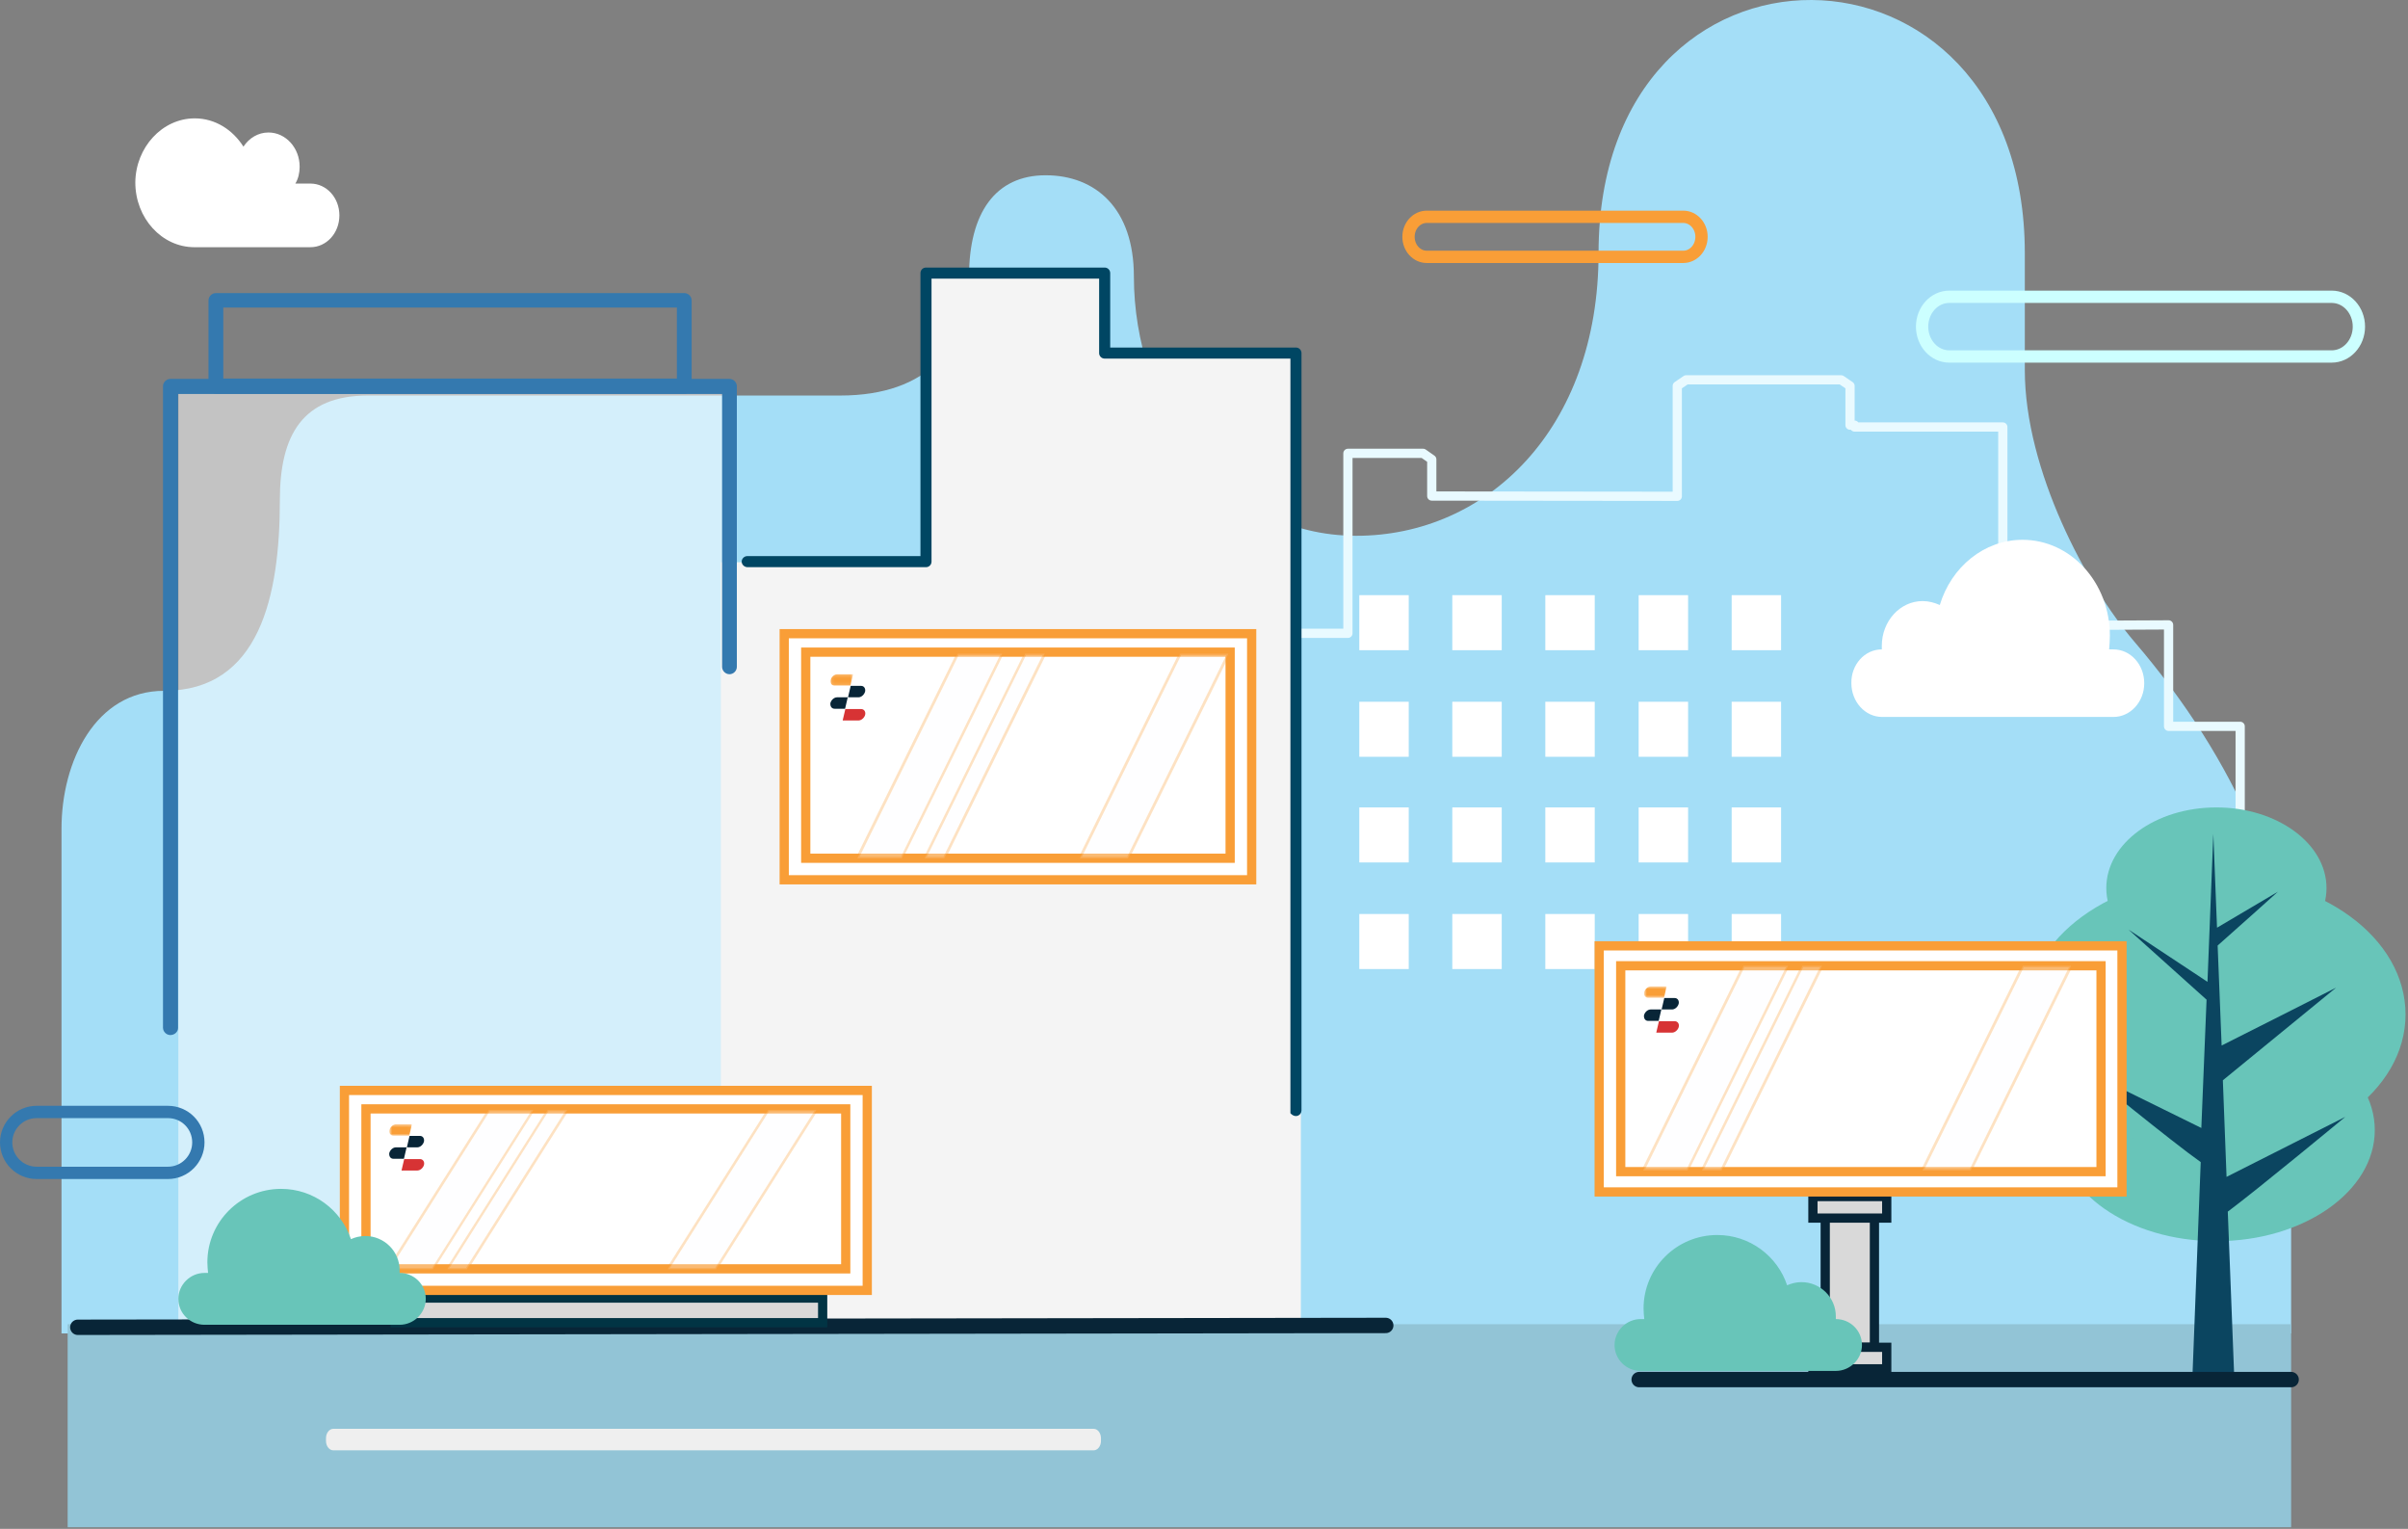 <svg width="783" height="497" viewBox="0 0 783 497" fill="none" xmlns="http://www.w3.org/2000/svg">
<rect x="0" y="0" width="783" height="497" fill="#808080" stroke="none"/>
<path d="M745 433.476C745 433.476 745 334.676 745 326.176C745 289.876 727.7 247.876 694 208.576C678.6 190.576 658.4 152.976 658.4 120.276C658.4 111.876 658.4 94.176 658.4 82.276C658.4 -26.624 519.8 -28.224 519.8 82.276C519.8 139.576 483.4 174.176 441 174.176C396.7 174.176 368.7 132.176 368.7 89.876C368.7 67.676 356.2 56.976 340 56.976C323.7 56.976 315.1 69.176 315.1 89.876C315.1 112.476 301.8 128.576 273.3 128.576C213 128.576 137.4 128.576 119.7 128.576C98.4 128.576 91 141.376 91 162.576C91 193.676 84.5 224.576 53.3 224.576C31.1 224.576 20 247.476 20 269.376C20 291.276 20 433.476 20 433.476H745Z" fill="#A4DEF7"/>
<rect x="58" y="126" width="177" height="304" fill="white" fill-opacity="0.53"/>
<path d="M553.274 76.987C553.274 80.584 550.619 83.497 547.339 83.497H463.935C460.655 83.497 458 80.584 458 76.987C458 73.389 460.655 70.477 463.935 70.477H547.339C550.619 70.477 553.274 73.389 553.274 76.987Z" stroke="#F99E37" stroke-width="4" stroke-miterlimit="10"/>
<path d="M767.034 106.182C767.034 111.545 763.075 115.887 758.186 115.887H633.848C628.958 115.887 625 111.545 625 106.182C625 100.818 628.958 96.477 633.848 96.477H758.186C763.075 96.477 767.034 100.818 767.034 106.182Z" stroke="#CCFFFF" stroke-width="4" stroke-miterlimit="10" stroke-linejoin="round"/>
<path d="M728.43 330.342V236.118H705.15V203.139L670.31 203.31V182.067H652.967V178.127H651.249V138.809H603.049V138.21H601.565V125.447L598.675 123.477H548.288L545.398 125.447V161.338L465.561 161.252V149.345L462.749 147.375H438.298V205.88H409.862V247.682L403.769 243.399H395.332V236.632H377.912V243.399H364.475V233.719H238.002V368.46" stroke="#E9FAFF" stroke-width="3" stroke-miterlimit="10" stroke-linecap="round" stroke-linejoin="round"/>
<path d="M611.898 211.105C611.898 210.721 611.898 210.338 611.898 209.955C611.898 201.91 617.836 195.398 625.17 195.398C627.149 195.398 629.012 195.908 630.758 196.675C634.484 184.288 645.194 175.477 657.652 175.477C673.368 175.477 686.058 189.396 686.058 206.635C686.058 208.167 685.942 209.572 685.825 211.105H687.222C692.811 211.105 697.235 216.085 697.235 222.087C697.235 228.216 692.694 233.069 687.222 233.069H612.014C606.426 233.069 602.002 228.088 602.002 222.087C601.886 216.085 606.31 211.105 611.898 211.105Z" fill="white"/>
<path d="M458.072 228.125H442V246.015H458.072V228.125Z" fill="white"/>
<path d="M488.314 228.125H472.242V246.015H488.314V228.125Z" fill="white"/>
<path d="M518.557 228.125H502.484V246.015H518.557V228.125Z" fill="white"/>
<path d="M548.912 228.125H532.84V246.015H548.912V228.125Z" fill="white"/>
<path d="M579.15 228.125H563.078V246.015H579.15V228.125Z" fill="white"/>
<path d="M458.072 193.477H442V211.367H458.072V193.477Z" fill="white"/>
<path d="M488.314 193.477H472.242V211.367H488.314V193.477Z" fill="white"/>
<path d="M518.557 193.477H502.484V211.367H518.557V193.477Z" fill="white"/>
<path d="M548.912 193.477H532.84V211.367H548.912V193.477Z" fill="white"/>
<path d="M579.15 193.477H563.078V211.367H579.15V193.477Z" fill="white"/>
<path d="M458.072 297.125H442V315.015H458.072V297.125Z" fill="white"/>
<path d="M488.314 297.125H472.242V315.015H488.314V297.125Z" fill="white"/>
<path d="M518.557 297.125H502.484V315.015H518.557V297.125Z" fill="white"/>
<path d="M548.912 297.125H532.84V315.015H548.912V297.125Z" fill="white"/>
<path d="M579.15 297.125H563.078V315.015H579.15V297.125Z" fill="white"/>
<path d="M458.072 262.477H442V280.367H458.072V262.477Z" fill="white"/>
<path d="M488.314 262.477H472.242V280.367H488.314V262.477Z" fill="white"/>
<path d="M518.557 262.477H502.484V280.367H518.557V262.477Z" fill="white"/>
<path d="M548.912 262.477H532.84V280.367H548.912V262.477Z" fill="white"/>
<path d="M579.15 262.477H563.078V280.367H579.15V262.477Z" fill="white"/>
<path d="M234.398 182.777H300.698V88.977H360.098V114.177H422.998V433.077H234.398V182.777Z" fill="#F4F4F4"/>
<path d="M423.2 360.977C423.2 362.577 421.2 363.677 419.6 361.877V116.577H359.2C358.2 116.577 357.4 115.777 357.4 114.777V90.577H302.9V182.577C302.9 183.577 302.1 184.377 301.1 184.377H243.1C242.2 184.377 241.4 183.777 241.2 182.877C241 181.777 241.9 180.777 243 180.777H299.3V88.777C299.3 87.777 300.1 86.977 301.1 86.977H359.2C360.2 86.977 361 87.777 361 88.777V112.977H421.4C422.4 112.977 423.2 113.777 423.2 114.777V360.977Z" fill="#004663"/>
<path d="M55.4 336.476C54.1 336.476 53 335.376 53 334.076V125.576C53 124.276 54.1 123.176 55.4 123.176H237.2C238.5 123.176 239.6 124.276 239.6 125.576V216.776C239.6 218.076 238.5 219.176 237.2 219.176C235.9 219.176 234.8 218.076 234.8 216.776V128.076H57.9V334.176C57.9 335.376 56.8 336.476 55.4 336.476Z" fill="#3479AF"/>
<path d="M222.501 127.973H70.201C68.901 127.973 67.801 126.873 67.801 125.573V97.673C67.801 96.373 68.901 95.273 70.201 95.273H222.501C223.801 95.273 224.901 96.373 224.901 97.673V125.573C224.901 126.873 223.801 127.973 222.501 127.973ZM72.601 123.073H220.101V99.973H72.601V123.073Z" fill="#3479AF"/>
<path d="M745 430.477H22V496.477H745V430.477Z" fill="#92C4D6"/>
<path d="M64.5 371.377C64.5 376.777 60.1 381.277 54.6 381.277H11.9C6.5 381.277 2 376.877 2 371.377C2 365.977 6.4 361.477 11.9 361.477H54.6C60.1 361.477 64.5 365.877 64.5 371.377Z" stroke="#3479AF" stroke-width="4" stroke-miterlimit="10" stroke-linejoin="round"/>
<path d="M25.301 431.475L450.601 430.875" stroke="#082537" stroke-width="5" stroke-miterlimit="10" stroke-linecap="round" stroke-linejoin="round"/>
<path d="M772.199 367.377C772.199 387.277 749.099 403.477 720.699 403.477C692.199 403.477 669.199 387.377 669.199 367.377C669.199 347.377 692.299 331.277 720.699 331.277C749.099 331.277 772.199 347.477 772.199 367.377Z" fill="#68C5B9"/>
<path d="M782.2 329.778C782.2 354.678 754.6 374.778 720.6 374.778C686.6 374.778 659 354.578 659 329.778C659 304.878 686.6 284.778 720.6 284.778C754.7 284.678 782.2 304.878 782.2 329.778Z" fill="#68C5B9"/>
<path d="M756.498 288.677C756.498 303.177 740.498 314.877 720.698 314.877C700.898 314.877 684.898 303.177 684.898 288.677C684.898 274.177 700.898 262.477 720.698 262.477C740.398 262.477 756.498 274.177 756.498 288.677Z" fill="#68C5B9"/>
<path d="M678 348.078C678 348.078 701.4 359.578 715.8 366.678L717.5 324.978C715.3 322.978 692.1 302.178 692.1 302.178C692.1 302.178 710.4 314.278 717.8 319.178L719.7 271.078L720.9 301.578C726.3 298.378 740.7 289.878 740.7 289.878C740.7 289.878 725.8 303.278 721.1 307.378L722.4 339.878C733.4 334.378 759.6 321.078 759.6 321.078C759.6 321.078 728.9 346.178 722.8 351.178L724 382.578C739.3 374.878 762.6 363.078 762.6 363.078C762.6 363.078 734.2 386.578 724.4 393.878L726.6 450.178H712.8L715.6 377.778C706.5 371.378 678 348.078 678 348.078Z" fill="#0B4560"/>
<rect x="593.5" y="388.977" width="16" height="49" fill="#D9D9D9" stroke="#082537" stroke-width="3"/>
<rect x="589.5" y="388.977" width="24" height="7" fill="#D9D9D9" stroke="#082537" stroke-width="3"/>
<rect x="589.5" y="437.977" width="24" height="7" fill="#D9D9D9" stroke="#082537" stroke-width="3"/>
<path d="M690 307.477H520V387.477H690V307.477Z" fill="white" stroke="#F99E37" stroke-width="3" stroke-miterlimit="10"/>
<path d="M683.187 313.953H527V380.878H683.187V313.953Z" fill="white" stroke="#F99E37" stroke-width="3" stroke-miterlimit="10"/>
<g opacity="0.55">
<path opacity="0.55" d="M534.297 380.496L566.977 313.952H581.405L548.725 380.496H534.297Z" fill="#FDFDFF"/>
<path opacity="0.55" d="M580.711 314.43L548.465 380.02H534.993L567.239 314.43H580.711ZM582.101 313.477H566.717L533.516 380.974H548.9L582.101 313.477Z" fill="#F99E37"/>
</g>
<g opacity="0.55">
<path opacity="0.55" d="M553.418 380.496L586.098 313.952H592.443L559.763 380.496H553.418Z" fill="#FDFDFF"/>
<path opacity="0.55" d="M591.748 314.43L559.502 380.02H554.113L586.359 314.43H591.748ZM593.225 313.477H585.924L552.723 380.974H560.024L593.225 313.477Z" fill="#F99E37"/>
</g>
<g opacity="0.55">
<path opacity="0.55" d="M625.125 380.496L657.805 313.952H673.45L640.77 380.496H625.125Z" fill="#FDFDFF"/>
<path opacity="0.55" d="M672.756 314.43L640.51 380.02H625.821L658.067 314.43H672.756ZM674.233 313.477H657.546L624.344 380.974H641.032L674.233 313.477Z" fill="#F99E37"/>
</g>
<path fill-rule="evenodd" clip-rule="evenodd" d="M535.955 331.877H539.344L540.214 328.159H536.737C535.781 328.159 534.825 329.017 534.564 330.066C534.477 331.115 534.999 331.877 535.955 331.877Z" fill="#082537"/>
<path fill-rule="evenodd" clip-rule="evenodd" d="M544.56 324.44H541.17L540.301 328.158H543.69C544.647 328.158 545.603 327.3 545.863 326.251C546.037 325.298 545.516 324.44 544.56 324.44Z" fill="#082537"/>
<path fill-rule="evenodd" clip-rule="evenodd" d="M543.691 335.69H538.562L539.432 331.972H544.56C545.516 331.972 546.124 332.83 545.863 333.879C545.603 334.832 544.647 335.69 543.691 335.69Z" fill="#D73334"/>
<mask id="mask0_1060_1379" style="mask-type:alpha" maskUnits="userSpaceOnUse" x="534" y="320" width="8" height="5">
<path fill-rule="evenodd" clip-rule="evenodd" d="M534.652 320.656H541.953V324.374H534.652V320.656Z" fill="white"/>
</mask>
<g mask="url(#mask0_1060_1379)">
<path fill-rule="evenodd" clip-rule="evenodd" d="M536.823 320.657H541.951L541.082 324.375H535.954C534.998 324.375 534.39 323.517 534.65 322.468C534.911 321.515 535.867 320.657 536.823 320.657Z" fill="#F99E37"/>
</g>
<path d="M407 206H255V286H407V206Z" fill="white" stroke="#F99E37" stroke-width="3" stroke-miterlimit="10"/>
<path d="M400 212H262V279H400V212Z" fill="white" stroke="#F99E37" stroke-width="3" stroke-miterlimit="10"/>
<g opacity="0.55">
<path opacity="0.55" d="M278.781 279.019L311.462 212.475H325.889L293.209 279.019H278.781Z" fill="#FDFDFF"/>
<path opacity="0.55" d="M325.195 212.953L292.949 278.544H279.478L311.723 212.953H325.195ZM326.586 212H311.202L278 279.497H293.384L326.586 212Z" fill="#F99E37"/>
</g>
<g opacity="0.55">
<path opacity="0.55" d="M300.695 279.019L333.376 212.475H339.72L307.04 279.019H300.695Z" fill="#FDFDFF"/>
<path opacity="0.55" d="M339.025 212.953L306.779 278.544H301.391L333.636 212.953H339.025ZM340.503 212H333.202L300 279.497H307.301L340.503 212Z" fill="#F99E37"/>
</g>
<g opacity="0.55">
<path opacity="0.55" d="M351.125 279.019L383.805 212.475H399.45L366.77 279.019H351.125Z" fill="#FDFDFF"/>
<path opacity="0.55" d="M398.756 212.953L366.51 278.544H351.821L384.067 212.953H398.756ZM400.233 212H383.546L350.344 279.497H367.032L400.233 212Z" fill="#F99E37"/>
</g>
<path fill-rule="evenodd" clip-rule="evenodd" d="M271.4 230.401H274.79L275.659 226.683H272.182C271.226 226.683 270.27 227.541 270.009 228.589C269.922 229.638 270.444 230.401 271.4 230.401Z" fill="#082537"/>
<path fill-rule="evenodd" clip-rule="evenodd" d="M280.005 222.963H276.615L275.746 226.681H279.136C280.092 226.681 281.048 225.823 281.309 224.775C281.483 223.821 280.961 222.963 280.005 222.963Z" fill="#082537"/>
<path fill-rule="evenodd" clip-rule="evenodd" d="M279.136 234.214H274.008L274.877 230.496H280.005C280.961 230.496 281.569 231.354 281.309 232.402C281.048 233.356 280.092 234.214 279.136 234.214Z" fill="#D73334"/>
<mask id="mask1_1060_1379" style="mask-type:alpha" maskUnits="userSpaceOnUse" x="270" y="219" width="8" height="4">
<path fill-rule="evenodd" clip-rule="evenodd" d="M270.098 219.18H277.399V222.898H270.098V219.18Z" fill="white"/>
</mask>
<g mask="url(#mask1_1060_1379)">
<path fill-rule="evenodd" clip-rule="evenodd" d="M272.269 219.18H277.397L276.527 222.898H271.399C270.443 222.898 269.835 222.04 270.096 220.992C270.356 220.038 271.313 219.18 272.269 219.18Z" fill="#F99E37"/>
</g>
<path d="M533 448.477H745" stroke="#082537" stroke-width="5" stroke-miterlimit="10" stroke-linecap="round" stroke-linejoin="round"/>
<path d="M355.617 471.477H108.383C107.073 471.477 106 470.097 106 468.411V467.542C106 465.856 107.073 464.477 108.383 464.477H355.617C356.927 464.477 358 465.856 358 467.542V468.411C358 470.097 356.927 471.477 355.617 471.477Z" fill="#EFEFEF"/>
<path d="M596.948 428.804C596.948 428.549 596.948 428.293 596.948 427.91C596.948 421.781 591.942 416.8 585.772 416.8C584.142 416.8 582.512 417.184 581.115 417.822C577.972 408.372 569.007 401.477 558.413 401.477C545.141 401.477 534.43 412.203 534.43 425.356C534.43 426.506 534.547 427.655 534.663 428.804H533.499C528.842 428.804 525 432.635 525 437.232C525 441.957 528.842 445.66 533.499 445.66H596.948C601.605 445.66 605.447 441.829 605.447 437.232C605.447 432.507 601.605 428.804 596.948 428.804Z" fill="#68C5B9"/>
<path d="M263.001 360.477H276.523V400.122H263.001V360.477Z" fill="#CCE9F3"/>
<rect x="128.5" y="421.977" width="139" height="8" fill="#D9D9D9" stroke="#013444" stroke-width="3"/>
<path d="M282 354.477H112V419.477H282V354.477Z" fill="white" stroke="#F99E37" stroke-width="3" stroke-miterlimit="10"/>
<path d="M275 360.477H119V412.477H275V360.477Z" fill="white" stroke="#F99E37" stroke-width="3" stroke-miterlimit="10"/>
<g opacity="0.55">
<path opacity="0.55" d="M126.297 412.603L158.977 360.847H173.405L140.725 412.603H126.297Z" fill="#FDFDFF"/>
<path opacity="0.55" d="M172.711 361.218L140.465 412.232H126.993L159.239 361.218H172.711ZM174.101 360.477H158.717L125.516 412.974H140.9L174.101 360.477Z" fill="#F99E37"/>
</g>
<g opacity="0.55">
<path opacity="0.55" d="M145.422 412.603L178.102 360.847H184.447L151.767 412.603H145.422Z" fill="#FDFDFF"/>
<path opacity="0.55" d="M183.752 361.218L151.506 412.232H146.117L178.363 361.218H183.752ZM185.229 360.477H177.928L144.727 412.974H152.027L185.229 360.477Z" fill="#F99E37"/>
</g>
<g opacity="0.55">
<path opacity="0.55" d="M217.125 412.603L249.805 360.847H265.45L232.77 412.603H217.125Z" fill="#FDFDFF"/>
<path opacity="0.55" d="M264.756 361.218L232.51 412.232H217.821L250.067 361.218H264.756ZM266.233 360.477H249.546L216.344 412.974H233.032L266.233 360.477Z" fill="#F99E37"/>
</g>
<path fill-rule="evenodd" clip-rule="evenodd" d="M127.955 376.698H131.344L132.214 372.979H128.737C127.781 372.979 126.825 373.838 126.564 374.886C126.477 375.935 126.999 376.698 127.955 376.698Z" fill="#082537"/>
<path fill-rule="evenodd" clip-rule="evenodd" d="M136.56 369.26H133.17L132.301 372.978H135.69C136.647 372.978 137.603 372.12 137.863 371.072C138.037 370.118 137.516 369.26 136.56 369.26Z" fill="#082537"/>
<path fill-rule="evenodd" clip-rule="evenodd" d="M135.691 380.511H130.562L131.432 376.792H136.56C137.516 376.792 138.124 377.65 137.863 378.699C137.603 379.653 136.647 380.511 135.691 380.511Z" fill="#D73334"/>
<mask id="mask2_1060_1379" style="mask-type:alpha" maskUnits="userSpaceOnUse" x="126" y="365" width="8" height="5">
<path fill-rule="evenodd" clip-rule="evenodd" d="M126.652 365.477H133.953V369.195H126.652V365.477Z" fill="white"/>
</mask>
<g mask="url(#mask2_1060_1379)">
<path fill-rule="evenodd" clip-rule="evenodd" d="M128.823 365.477H133.951L133.082 369.195H127.954C126.998 369.195 126.39 368.337 126.65 367.288C126.911 366.335 127.867 365.477 128.823 365.477Z" fill="#F99E37"/>
</g>
<path d="M129.948 413.804C129.948 413.549 129.948 413.293 129.948 412.91C129.948 406.781 124.942 401.8 118.772 401.8C117.142 401.8 115.512 402.184 114.115 402.822C110.972 393.372 102.007 386.477 91.413 386.477C78.141 386.477 67.43 397.203 67.43 410.356C67.43 411.506 67.546 412.655 67.663 413.804H66.499C61.842 413.804 58 417.635 58 422.232C58 426.957 61.842 430.66 66.499 430.66H129.948C134.605 430.66 138.447 426.829 138.447 422.232C138.447 417.507 134.605 413.804 129.948 413.804Z" fill="#68C5B9"/>
<path d="M63.326 38.477C69.962 38.477 75.666 42.18 79.159 47.671C81.022 44.861 83.932 43.074 87.309 43.074C92.897 43.074 97.437 48.054 97.437 54.184C97.437 56.227 96.972 58.142 96.04 59.675H100.93C106.169 59.675 110.36 64.272 110.36 70.018C110.36 75.765 106.169 80.362 100.93 80.362C100.93 80.362 64.606 80.362 63.209 80.362C52.615 80.362 44 70.912 44 59.291C44.116 47.926 52.732 38.477 63.326 38.477Z" fill="white"/>
</svg>
